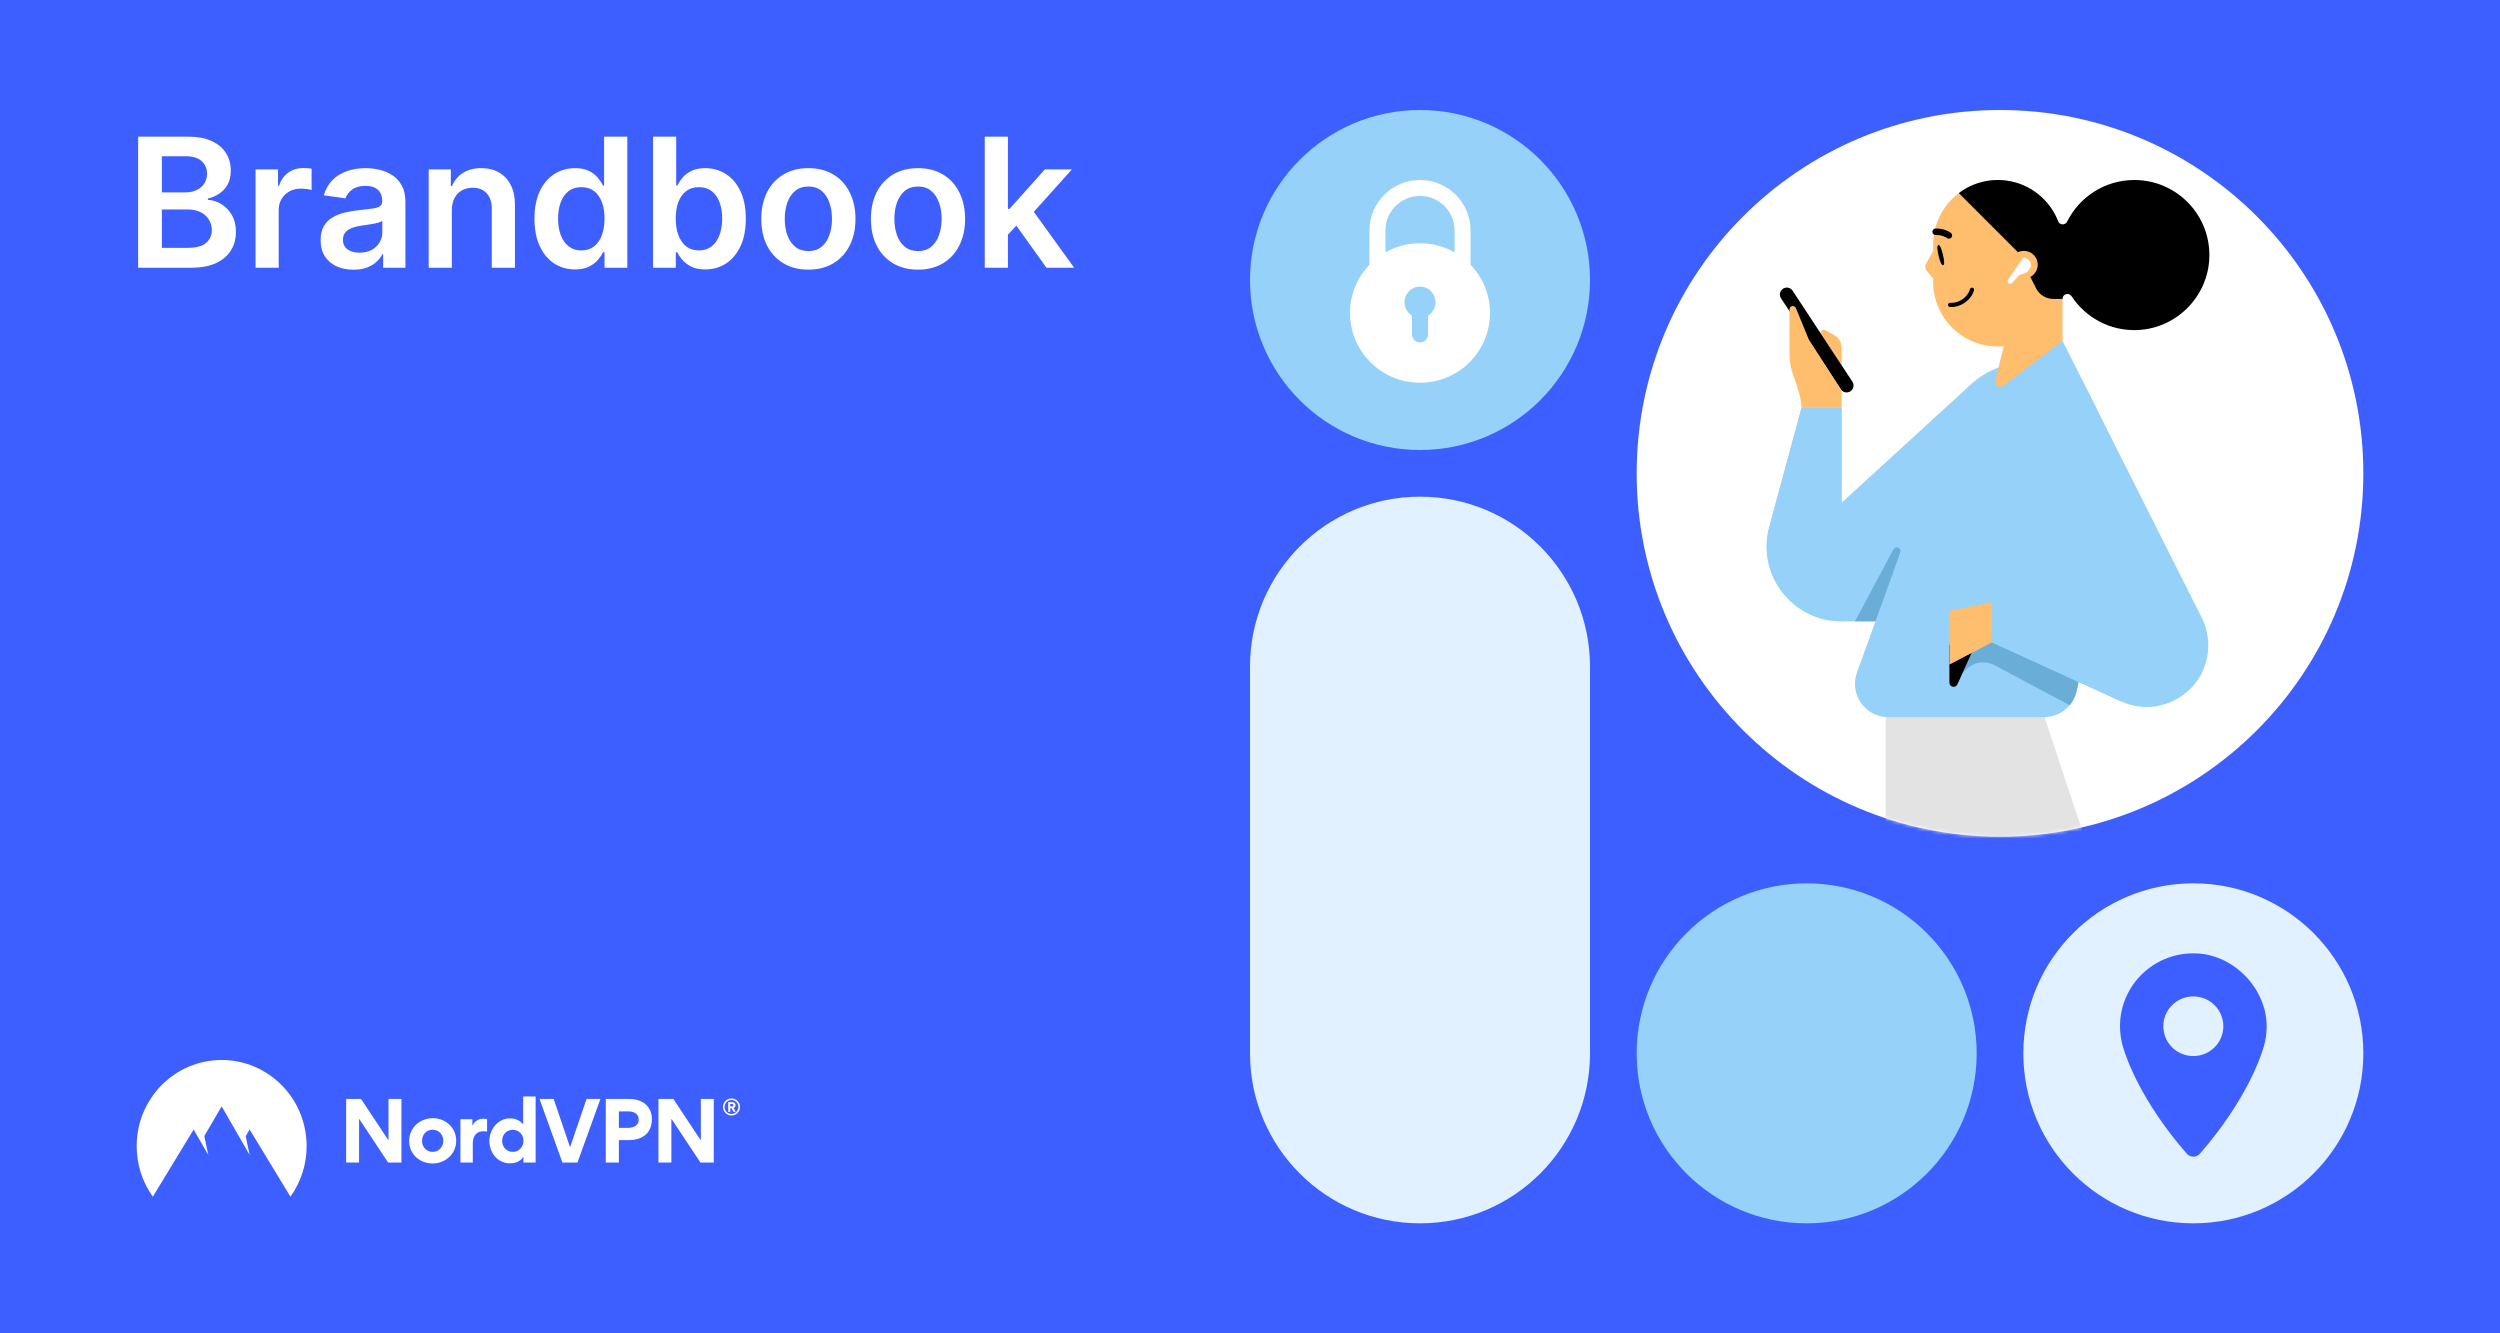 <svg width="750" height="400" viewBox="0 0 750 400" fill="none" xmlns="http://www.w3.org/2000/svg">
<rect width="750" height="400" fill="#3E5FFF"/>
<path d="M301.761 71.061L301.741 62.673H302.855L313.451 50.828H321.571L308.537 65.341H307.097L301.761 71.061ZM295.426 80.314V41H302.375V80.314H295.426ZM313.931 80.314L304.333 66.896L309.017 62.001L322.243 80.314H313.931Z" fill="white"/>
<path d="M275.399 80.89C272.519 80.89 270.024 80.257 267.912 78.99C265.8 77.723 264.162 75.95 262.998 73.672C261.846 71.394 261.27 68.732 261.27 65.687C261.27 62.641 261.846 59.972 262.998 57.682C264.162 55.391 265.8 53.612 267.912 52.345C270.024 51.078 272.519 50.445 275.399 50.445C278.278 50.445 280.773 51.078 282.885 52.345C284.997 53.612 286.628 55.391 287.78 57.682C288.945 59.972 289.527 62.641 289.527 65.687C289.527 68.732 288.945 71.394 287.78 73.672C286.628 75.95 284.997 77.723 282.885 78.99C280.773 80.257 278.278 80.89 275.399 80.89ZM275.437 75.323C276.998 75.323 278.304 74.894 279.353 74.037C280.402 73.167 281.183 72.002 281.695 70.543C282.22 69.084 282.482 67.459 282.482 65.667C282.482 63.863 282.22 62.231 281.695 60.772C281.183 59.301 280.402 58.13 279.353 57.259C278.304 56.389 276.998 55.954 275.437 55.954C273.837 55.954 272.506 56.389 271.444 57.259C270.395 58.13 269.608 59.301 269.083 60.772C268.571 62.231 268.315 63.863 268.315 65.667C268.315 67.459 268.571 69.084 269.083 70.543C269.608 72.002 270.395 73.167 271.444 74.037C272.506 74.894 273.837 75.323 275.437 75.323Z" fill="white"/>
<path d="M242.51 80.89C239.631 80.89 237.135 80.257 235.024 78.99C232.912 77.723 231.274 75.95 230.11 73.672C228.958 71.394 228.382 68.732 228.382 65.687C228.382 62.641 228.958 59.972 230.11 57.682C231.274 55.391 232.912 53.612 235.024 52.345C237.135 51.078 239.631 50.445 242.51 50.445C245.39 50.445 247.885 51.078 249.997 52.345C252.108 53.612 253.74 55.391 254.892 57.682C256.057 59.972 256.639 62.641 256.639 65.687C256.639 68.732 256.057 71.394 254.892 73.672C253.74 75.95 252.108 77.723 249.997 78.99C247.885 80.257 245.39 80.89 242.51 80.89ZM242.549 75.323C244.11 75.323 245.415 74.894 246.465 74.037C247.514 73.167 248.295 72.002 248.807 70.543C249.331 69.084 249.594 67.459 249.594 65.667C249.594 63.863 249.331 62.231 248.807 60.772C248.295 59.301 247.514 58.13 246.465 57.259C245.415 56.389 244.11 55.954 242.549 55.954C240.949 55.954 239.618 56.389 238.556 57.259C237.506 58.13 236.719 59.301 236.195 60.772C235.683 62.231 235.427 63.863 235.427 65.667C235.427 67.459 235.683 69.084 236.195 70.543C236.719 72.002 237.506 73.167 238.556 74.037C239.618 74.894 240.949 75.323 242.549 75.323Z" fill="white"/>
<path d="M195.907 80.314V41H202.856V55.704H203.144C203.502 54.988 204.008 54.226 204.66 53.42C205.313 52.601 206.196 51.904 207.309 51.328C208.423 50.739 209.843 50.445 211.571 50.445C213.849 50.445 215.903 51.027 217.733 52.191C219.576 53.343 221.035 55.052 222.11 57.317C223.198 59.569 223.741 62.334 223.741 65.61C223.741 68.847 223.21 71.599 222.148 73.864C221.086 76.129 219.64 77.857 217.81 79.047C215.98 80.237 213.907 80.832 211.59 80.832C209.901 80.832 208.5 80.551 207.386 79.988C206.273 79.425 205.377 78.746 204.699 77.953C204.033 77.147 203.515 76.385 203.144 75.669H202.741V80.314H195.907ZM202.721 65.571C202.721 67.478 202.99 69.148 203.528 70.582C204.078 72.015 204.865 73.135 205.889 73.941C206.925 74.734 208.18 75.131 209.651 75.131C211.187 75.131 212.473 74.722 213.51 73.903C214.546 73.071 215.327 71.938 215.852 70.505C216.389 69.059 216.658 67.414 216.658 65.571C216.658 63.741 216.396 62.116 215.871 60.695C215.346 59.275 214.566 58.161 213.529 57.355C212.492 56.549 211.2 56.146 209.651 56.146C208.167 56.146 206.906 56.536 205.87 57.317C204.833 58.097 204.046 59.192 203.508 60.599C202.984 62.007 202.721 63.664 202.721 65.571Z" fill="white"/>
<path d="M172.492 80.832C170.175 80.832 168.102 80.237 166.272 79.047C164.442 77.857 162.996 76.129 161.934 73.864C160.871 71.599 160.34 68.847 160.34 65.61C160.34 62.334 160.878 59.569 161.953 57.317C163.041 55.052 164.506 53.343 166.349 52.191C168.192 51.027 170.246 50.445 172.511 50.445C174.238 50.445 175.659 50.739 176.772 51.328C177.886 51.904 178.769 52.601 179.421 53.42C180.074 54.226 180.58 54.988 180.938 55.704H181.226V41H188.194V80.314H181.36V75.669H180.938C180.58 76.385 180.061 77.147 179.383 77.953C178.705 78.746 177.809 79.425 176.696 79.988C175.582 80.551 174.181 80.832 172.492 80.832ZM174.43 75.131C175.902 75.131 177.156 74.734 178.193 73.941C179.23 73.135 180.017 72.015 180.554 70.582C181.092 69.148 181.36 67.478 181.36 65.571C181.36 63.664 181.092 62.007 180.554 60.599C180.029 59.192 179.249 58.097 178.212 57.317C177.188 56.536 175.928 56.146 174.43 56.146C172.882 56.146 171.589 56.549 170.553 57.355C169.516 58.161 168.736 59.275 168.211 60.695C167.686 62.116 167.424 63.741 167.424 65.571C167.424 67.414 167.686 69.059 168.211 70.505C168.748 71.938 169.535 73.071 170.572 73.903C171.621 74.722 172.908 75.131 174.43 75.131Z" fill="white"/>
<path d="M135.558 63.038V80.314H128.609V50.829H135.251V55.839H135.596C136.275 54.188 137.356 52.876 138.841 51.904C140.338 50.931 142.187 50.445 144.388 50.445C146.423 50.445 148.196 50.88 149.706 51.75C151.229 52.62 152.406 53.881 153.238 55.532C154.082 57.183 154.498 59.185 154.486 61.54V80.314H147.536V62.615C147.536 60.644 147.025 59.102 146.001 57.989C144.99 56.876 143.588 56.319 141.797 56.319C140.581 56.319 139.5 56.587 138.553 57.125C137.618 57.65 136.883 58.411 136.345 59.409C135.82 60.408 135.558 61.617 135.558 63.038Z" fill="white"/>
<path d="M106.053 80.909C104.185 80.909 102.502 80.576 101.005 79.911C99.52 79.233 98.343 78.235 97.473 76.916C96.615 75.598 96.186 73.973 96.186 72.041C96.186 70.377 96.494 69.001 97.108 67.913C97.722 66.826 98.561 65.955 99.623 65.303C100.685 64.65 101.881 64.157 103.212 63.825C104.556 63.479 105.945 63.23 107.378 63.076C109.106 62.897 110.507 62.737 111.582 62.596C112.657 62.442 113.438 62.212 113.924 61.905C114.423 61.585 114.673 61.092 114.673 60.427V60.312C114.673 58.865 114.244 57.746 113.386 56.952C112.529 56.159 111.294 55.762 109.682 55.762C107.979 55.762 106.629 56.133 105.631 56.876C104.646 57.618 103.98 58.494 103.635 59.505L97.146 58.584C97.658 56.792 98.503 55.295 99.68 54.092C100.858 52.876 102.297 51.968 103.999 51.366C105.702 50.752 107.583 50.445 109.643 50.445C111.064 50.445 112.478 50.611 113.886 50.944C115.293 51.276 116.579 51.827 117.744 52.595C118.909 53.35 119.843 54.38 120.547 55.685C121.263 56.991 121.622 58.622 121.622 60.58V80.314H114.941V76.264H114.711C114.289 77.083 113.694 77.851 112.926 78.567C112.171 79.271 111.217 79.841 110.065 80.276C108.926 80.698 107.589 80.909 106.053 80.909ZM107.858 75.803C109.253 75.803 110.462 75.528 111.486 74.978C112.51 74.415 113.297 73.672 113.847 72.751C114.41 71.829 114.692 70.825 114.692 69.737V66.263C114.474 66.442 114.103 66.608 113.578 66.762C113.066 66.915 112.491 67.049 111.851 67.165C111.211 67.28 110.577 67.382 109.95 67.472C109.323 67.561 108.779 67.638 108.319 67.702C107.282 67.843 106.354 68.073 105.535 68.393C104.716 68.713 104.07 69.161 103.596 69.737C103.123 70.3 102.886 71.03 102.886 71.925C102.886 73.205 103.353 74.171 104.287 74.824C105.222 75.477 106.412 75.803 107.858 75.803Z" fill="white"/>
<path d="M76.664 80.314V50.829H83.401V55.743H83.709C84.246 54.041 85.168 52.729 86.473 51.808C87.791 50.873 89.295 50.406 90.984 50.406C91.368 50.406 91.797 50.425 92.27 50.464C92.757 50.489 93.16 50.534 93.48 50.598V56.991C93.185 56.888 92.718 56.799 92.078 56.722C91.451 56.632 90.843 56.587 90.255 56.587C88.988 56.587 87.849 56.863 86.838 57.413C85.839 57.95 85.052 58.699 84.477 59.659C83.901 60.619 83.613 61.726 83.613 62.98V80.314H76.664Z" fill="white"/>
<path d="M41.443 80.314V41H56.493C59.334 41 61.696 41.448 63.577 42.344C65.471 43.227 66.885 44.436 67.819 45.972C68.766 47.508 69.24 49.248 69.24 51.193C69.24 52.793 68.933 54.162 68.318 55.301C67.704 56.428 66.879 57.343 65.842 58.046C64.805 58.75 63.647 59.256 62.367 59.563V59.947C63.762 60.024 65.1 60.452 66.379 61.233C67.672 62.001 68.728 63.089 69.547 64.496C70.366 65.904 70.775 67.606 70.775 69.603C70.775 71.637 70.283 73.467 69.297 75.093C68.312 76.705 66.827 77.978 64.844 78.913C62.86 79.847 60.364 80.314 57.357 80.314H41.443ZM48.565 74.363H56.224C58.81 74.363 60.672 73.871 61.811 72.885C62.962 71.887 63.538 70.607 63.538 69.046C63.538 67.881 63.25 66.832 62.675 65.898C62.099 64.951 61.28 64.208 60.217 63.671C59.155 63.121 57.888 62.845 56.416 62.845H48.565V74.363ZM48.565 57.72H55.61C56.839 57.72 57.946 57.496 58.931 57.048C59.917 56.587 60.691 55.941 61.254 55.109C61.83 54.265 62.118 53.267 62.118 52.115C62.118 50.592 61.58 49.338 60.505 48.352C59.443 47.367 57.863 46.874 55.764 46.874H48.565V57.72Z" fill="white"/>
<g clip-path="url(#clip0_1243_1825)">
<path fill-rule="evenodd" clip-rule="evenodd" d="M219.446 334.656C218.034 334.656 216.901 333.51 216.901 332.094C216.901 330.687 218.034 329.531 219.446 329.531C220.858 329.531 222 330.687 222 332.094C222 333.51 220.858 334.656 219.446 334.656ZM219.446 329.997C218.304 329.997 217.384 330.929 217.384 332.094C217.384 333.259 218.304 334.19 219.446 334.19C220.579 334.19 221.517 333.259 221.517 332.094C221.517 330.929 220.579 329.997 219.446 329.997ZM219.065 332.504V333.557H218.462V330.631H219.613C220.18 330.631 220.653 330.929 220.653 331.553C220.653 331.991 220.421 332.261 220.096 332.392L220.7 333.557H220.04L219.511 332.504H219.065ZM220.04 331.572C220.04 331.283 219.799 331.209 219.567 331.209H219.065V331.935H219.576C219.799 331.935 220.04 331.842 220.04 331.572Z" fill="white"/>
<path fill-rule="evenodd" clip-rule="evenodd" d="M116.433 348.75L107.715 335.604V348.75H103.84V329.689H108.32L116.554 342.129V329.689H120.429V348.75H116.433ZM122.738 342.275C122.738 338.404 125.91 335.458 129.834 335.458C133.733 335.458 136.857 338.331 136.857 342.202C136.857 346.121 133.684 349.042 129.785 349.042C125.862 349.042 122.738 346.194 122.738 342.275ZM126.613 342.226C126.613 344.198 128.042 345.561 129.81 345.561C131.577 345.561 132.982 344.198 132.982 342.226C132.982 340.278 131.553 338.915 129.785 338.915C128.017 338.915 126.613 340.278 126.613 342.226ZM146.12 335.75V339.475C145.611 339.378 145.079 339.378 144.909 339.378C143.093 339.378 141.833 340.644 141.833 343.054V348.75H138.128V335.75H141.712V337.649H141.761C142.463 336.164 143.771 335.604 145.103 335.604C145.393 335.604 145.854 335.677 146.12 335.75ZM157.032 348.75V347.095H156.984C155.773 348.872 153.835 348.993 152.963 348.993C149.21 348.993 146.812 345.731 146.812 342.226C146.812 338.939 149.307 335.507 153.012 335.507C153.763 335.507 155.555 335.653 156.887 337.235H156.935V328.934H160.689V348.75H157.032ZM157.032 342.226C157.032 340.278 155.603 338.939 153.835 338.939C152.067 338.939 150.639 340.278 150.639 342.226C150.639 344.198 152.067 345.561 153.835 345.561C155.603 345.561 157.032 344.198 157.032 342.226ZM168.718 348.75L161.864 329.689H166.103L171.019 344.173L175.959 329.689H180.125L173.247 348.75H168.718ZM195.565 335.799C195.565 340.011 192.61 342.031 188.638 342.031H185.66V348.75H181.736V329.689H188.784C192.586 329.689 195.565 331.758 195.565 335.799ZM191.617 335.897C191.617 334.046 190.067 333.413 188.445 333.413H185.66V338.355H188.469C190.019 338.355 191.617 337.674 191.617 335.897ZM210.133 348.75L201.414 335.604V348.75H197.539V329.689H202.02L210.254 342.129V329.689H214.129V348.75H210.133Z" fill="white"/>
<path fill-rule="evenodd" clip-rule="evenodd" d="M45.853 359C42.688 354.584 40.99 349.277 41 343.835C41 329.567 52.413 318 66.493 318C80.573 318 91.986 329.567 91.986 343.835C91.996 349.277 90.298 354.584 87.133 359L74.889 338.85L73.707 340.874L74.906 346.499L66.493 331.912L61.289 340.818L62.499 346.501L58.089 338.863L45.853 359Z" fill="white"/>
</g>
<circle cx="600" cy="142" r="109" fill="white"/>
<circle cx="542" cy="316" r="51" fill="#95D1F9"/>
<circle cx="426" cy="84" r="51" fill="#95D1F9"/>
<circle cx="658" cy="316" r="51" fill="#E2F1FF"/>
<path d="M375 200C375 171.833 397.833 149 426 149C454.167 149 477 171.833 477 200V316C477 344.167 454.167 367 426 367C397.833 367 375 344.167 375 316V200Z" fill="#E2F1FF"/>
<mask id="mask0_1243_1825" style="mask-type:alpha" maskUnits="userSpaceOnUse" x="491" y="33" width="218" height="218">
<circle cx="600" cy="142" r="109" fill="#3E5FFF"/>
</mask>
<g mask="url(#mask0_1243_1825)">
<path d="M613.223 214.929L627.162 383.285C627.763 390.532 622.02 396.74 614.725 396.74L578.19 396.74C571.299 396.74 565.709 391.175 565.709 384.303L565.709 214.923L613.217 214.923L613.223 214.929Z" fill="#E3E3E3"/>
<path d="M657.044 396.74L620.466 396.74C614.934 396.74 610.112 392.988 608.783 387.647L565.709 214.923L613.281 214.923L668.476 380.998C671.054 388.752 665.253 396.74 657.044 396.74Z" fill="#E3E3E3"/>
<path d="M540.459 122.363L552.483 122.363L552.483 150.815L591.213 115.386L591.213 186.405L552.483 186.405C537.685 186.405 526.929 172.348 530.794 158.066L540.459 122.363Z" fill="#95D1F9"/>
<path d="M569.729 166.764L570.1 165.743C570.578 164.415 568.692 163.572 568.025 164.819L556.484 186.406L571.428 186.406" fill="#6AAED8"/>
<path d="M601.135 103.882L618.75 102.253L618.75 73.404C618.75 62.691 610.064 54.004 599.351 54.004C588.638 54.004 579.951 62.691 579.951 73.404L579.951 84.558C579.951 95.975 589.767 104.925 601.135 103.877" fill="#FFBD6E"/>
<path d="M579.951 75.254L577.812 79.114C577.43 79.807 577.511 80.662 578.021 81.269L579.957 83.565L579.957 75.254L579.951 75.254Z" fill="#FFBD6E"/>
<path d="M552.482 109.581L552.482 104.292C552.482 102.743 551.649 101.314 550.3 100.556L547.612 99.04C546.784 98.572 545.886 99.534 546.408 100.33L552.482 109.581Z" fill="#FFBD6E"/>
<path d="M555.124 117.386C556.087 116.757 556.35 115.467 555.721 114.505L537.783 87.209C537.155 86.246 535.864 85.983 534.902 86.612C533.94 87.241 533.677 88.531 534.306 89.493L552.243 116.789C552.872 117.752 554.162 118.015 555.124 117.386Z" fill="black"/>
<path d="M536.834 92.814L536.834 106.253C536.834 108.435 537.232 110.601 538.001 112.644C539.06 115.455 540.457 119.67 540.457 122.357L552.482 122.357L552.482 117.143L542.672 101.915L538.769 92.433C538.35 91.417 536.84 91.712 536.84 92.814" fill="#FFBD6E"/>
<path d="M623.009 207.241L633.152 159.948C635.98 146.757 634.222 132.996 628.159 120.945L618.757 102.254L598.53 110.672C592.138 113.333 587.155 118.558 584.806 125.067L557.091 201.742C554.731 208.262 559.564 215.148 566.498 215.148L613.231 215.148C617.945 215.148 622.025 211.853 623.014 207.241" fill="#95D1F9"/>
<path d="M618.75 102.258L611.311 97.512L601.13 103.882L598.577 114.165C598.227 115.568 599.84 116.627 600.99 115.751L618.745 102.253L618.75 102.258Z" fill="#FFBD6E"/>
<path d="M552.482 122.363L552.482 186.405C537.684 186.405 526.927 172.348 530.792 158.066L540.457 122.363L552.482 122.363Z" fill="#95D1F9"/>
<path d="M587.652 57.935L605.38 75.663L610.825 86.494C611.803 88.445 613.797 89.671 615.98 89.671L618.754 89.671C618.754 88.209 620.656 87.628 621.457 88.848C625.645 95.234 632.982 99.363 641.26 99.013C652.903 98.529 662.369 89.02 662.799 77.372C663.272 64.546 653.021 54 640.298 54C631.461 54 623.817 59.09 620.13 66.498C619.56 67.637 617.899 67.573 617.437 66.385C614.921 59.907 609.019 55.113 601.907 54.172C601.886 54.172 601.864 54.172 601.837 54.161C601.59 54.129 601.343 54.102 601.095 54.081C601.015 54.07 600.929 54.065 600.848 54.065C600.649 54.054 600.445 54.032 600.241 54.022C600.026 54.011 599.805 54.011 599.585 54.005C599.504 54.005 599.429 54.005 599.343 54.005L599.268 54.005C598.951 54.005 598.628 54.022 598.316 54.038C598.209 54.038 598.101 54.048 597.994 54.054C597.714 54.075 597.429 54.097 597.15 54.129C597.085 54.14 597.026 54.145 596.962 54.145C596.623 54.188 596.284 54.242 595.957 54.301C595.881 54.317 595.806 54.328 595.731 54.344C595.435 54.403 595.145 54.462 594.855 54.532C594.817 54.543 594.785 54.548 594.752 54.554C592.135 55.193 589.721 56.354 587.641 57.935" fill="black"/>
<path d="M603.011 79.409C603.011 77.114 604.87 75.254 607.166 75.254C609.461 75.254 611.321 77.114 611.321 79.409C611.321 81.705 609.461 83.565 607.166 83.565C604.87 83.565 603.011 81.705 603.011 79.409Z" fill="#FFBD6E"/>
<path d="M584.833 192.667L584.833 203.966C584.833 205.509 586.94 205.96 587.574 204.552L588.246 203.063C589.999 199.187 594.659 197.591 598.416 199.591L620.885 211.567C621.912 210.347 622.659 208.879 623.009 207.24L628.062 183.685L584.838 192.667L584.833 192.667Z" fill="#6AAED8"/>
<path d="M584.83 193.485L584.83 204.805C584.83 206.139 586.647 206.531 587.201 205.316L594.866 188.432L584.835 193.485L584.83 193.485Z" fill="black"/>
<path d="M584.834 183.277L584.834 199.377L597.59 192.695L597.59 180.6L584.834 183.277Z" fill="#FFBD6E"/>
<path d="M596.457 129.862L625.328 115.338L660.51 185.287C661.806 187.862 662.483 190.711 662.483 193.592C662.483 207.058 648.55 216.002 636.31 210.401L597.581 192.689L597.581 180.595L619.652 175.967L596.457 129.857L596.457 129.862Z" fill="#95D1F9"/>
<path d="M584.659 71.605C584.954 71.605 585.25 71.47 585.444 71.212C585.766 70.782 585.68 70.175 585.25 69.852C585.175 69.793 583.352 68.439 580.649 68.562C580.111 68.584 579.692 69.041 579.719 69.578C579.746 70.116 580.192 70.535 580.735 70.508C582.713 70.417 584.067 71.4 584.078 71.411C584.25 71.54 584.454 71.599 584.659 71.599" fill="black"/>
<path d="M581.575 76.683C581.967 78.355 582.451 79.667 582.94 79.554C583.429 79.441 583.268 78.049 582.876 76.377C582.483 74.705 581.999 73.394 581.51 73.507C581.021 73.619 581.182 75.012 581.575 76.683Z" fill="black"/>
<path d="M585.058 90.842C585.182 90.852 585.305 90.858 585.434 90.858C587.918 90.858 590.358 89.052 590.998 86.746C591.073 86.477 591.32 86.289 591.6 86.289C591.654 86.289 591.713 86.294 591.767 86.31C591.928 86.353 592.062 86.461 592.143 86.606C592.223 86.751 592.245 86.918 592.202 87.079C591.422 89.896 588.45 92.105 585.44 92.105C585.284 92.105 585.123 92.1 584.967 92.089C584.623 92.062 584.37 91.761 584.397 91.422C584.424 91.1 584.703 90.847 585.063 90.847L585.058 90.842Z" fill="black"/>
<path d="M619.656 175.967C619.656 189.433 636.314 210.402 636.314 210.402L597.585 192.69L597.585 180.596L619.656 175.967Z" fill="#95D1F9"/>
<path d="M608.897 80.686L609.043 80.432C609.585 79.494 609.206 78.262 608.195 77.678L607.701 77.393C607.354 77.193 606.918 77.278 606.71 77.587L602.395 84.012C602.168 84.353 602.298 84.822 602.679 85.041C602.991 85.222 603.383 85.173 603.61 84.925L605.664 82.665C605.748 82.573 605.854 82.507 605.973 82.471L607.028 82.152C607.83 81.904 608.492 81.387 608.897 80.686Z" fill="white"/>
</g>
<path d="M436.365 79.27L436.365 69.109C436.365 63.416 431.716 58.783 426.002 58.783C420.289 58.783 415.64 63.416 415.64 69.109L415.64 79.27C413.788 80.481 412.162 82.009 410.84 83.776L410.84 69.109C410.84 60.778 417.642 54 426.002 54C434.363 54 441.166 60.778 441.166 69.109L441.166 83.776C439.844 82.009 438.218 80.483 436.366 79.27L436.365 79.27Z" fill="white"/>
<path fill-rule="evenodd" clip-rule="evenodd" d="M425.999 114.828C414.402 114.828 405 105.458 405 93.901C405 82.343 414.401 72.974 425.999 72.974C437.598 72.974 447 82.343 447 93.901C447 105.458 437.597 114.828 425.999 114.828ZM426.001 85.98C423.437 85.98 421.359 88.079 421.359 90.668L421.361 90.668C421.361 92.365 422.254 93.853 423.591 94.675L423.591 100.297C423.591 101.636 424.676 102.733 426.001 102.733C427.327 102.733 428.412 101.636 428.412 100.297L428.412 94.675C429.749 93.853 430.642 92.365 430.642 90.668C430.642 88.079 428.564 85.98 426.001 85.98Z" fill="white"/>
<path d="M659.313 286.038C646.565 285.299 636 295.361 636 307.869C636 309.955 636.292 311.974 636.846 313.887C636.857 313.915 636.864 313.957 636.885 314.014C636.896 314.042 636.903 314.077 636.914 314.12C636.939 314.205 636.967 314.293 636.992 314.374C636.989 314.378 636.992 314.378 636.992 314.385C637.814 317.167 642.219 330.287 656.038 346.112C657.069 347.296 658.929 347.296 659.964 346.112C673.783 330.287 678.188 317.167 679.01 314.385C679.01 314.382 679.013 314.382 679.01 314.374C679.042 314.275 679.067 314.194 679.088 314.12C679.099 314.077 679.106 314.042 679.117 314.014C679.134 313.957 679.145 313.915 679.156 313.887C679.682 312.059 679.974 310.139 679.998 308.152C680.141 296.959 670.557 286.689 659.32 286.038H659.313ZM657.997 316.817C653.023 316.817 648.994 312.812 648.994 307.866C648.994 302.92 653.023 298.925 657.997 298.925C662.972 298.925 667.001 302.93 667.001 307.866C667.001 312.801 662.972 316.817 657.997 316.817Z" fill="#3E5FFF"/>
<defs>
<clipPath id="clip0_1243_1825">
<rect width="181" height="41" fill="white" transform="translate(41 318)"/>
</clipPath>
</defs>
</svg>
